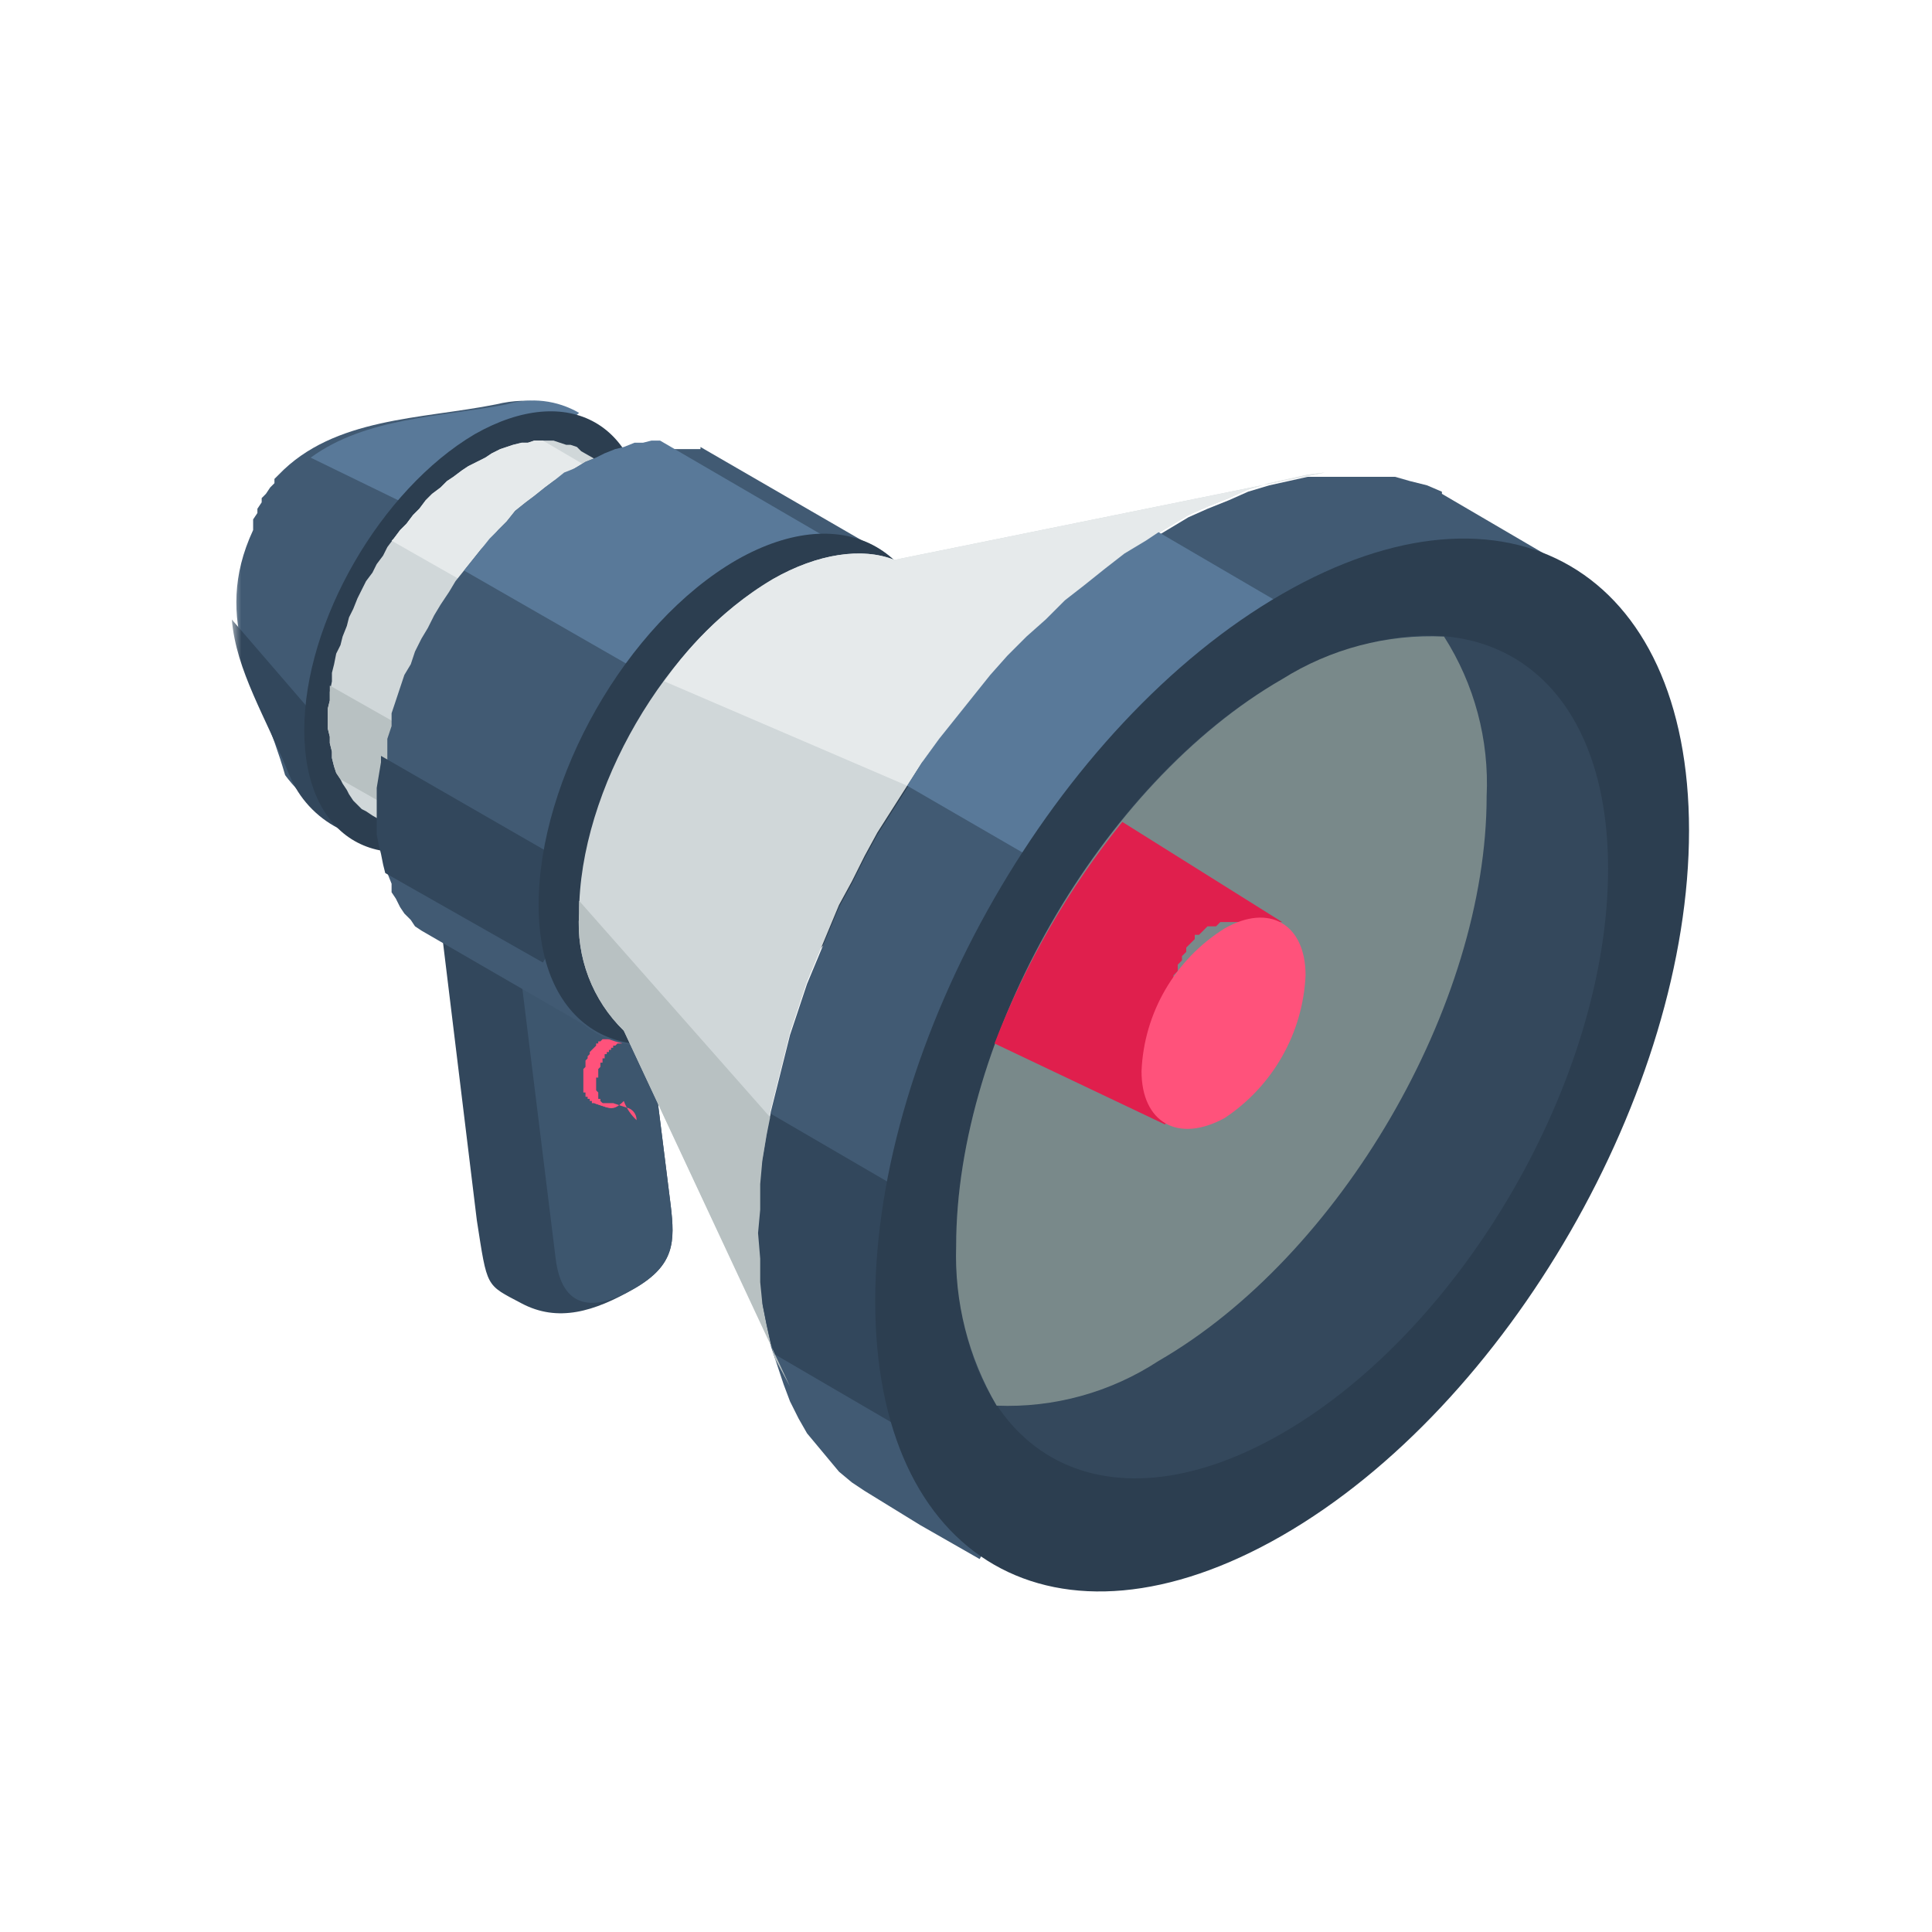 <svg width="100" height="100" viewBox="0 0 100 100" fill="none" xmlns="http://www.w3.org/2000/svg">
<mask id="mask0_2526_11629" style="mask-type:alpha" maskUnits="userSpaceOnUse" x="0" y="0" width="100" height="100">
<rect width="100" height="100" fill="#D9D9D9"/>
</mask>
<g mask="url(#mask0_2526_11629)">
<mask id="mask1_2526_11629" style="mask-type:alpha" maskUnits="userSpaceOnUse" x="12" y="13" width="76" height="76">
<rect x="12" y="13" width="76" height="76" fill="#D9D9D9"/>
</mask>
<g mask="url(#mask1_2526_11629)">
<path fill-rule="evenodd" clip-rule="evenodd" d="M13.102 27.436V26.884L13.323 26.554V26.333L13.544 26.002V25.782L13.764 25.561L13.985 25.23L14.205 25.01V24.789L14.426 24.569C17.293 21.592 21.814 21.702 25.673 20.93C29.312 20.048 31.959 22.363 31.959 26.995C31.959 31.626 27.989 39.455 23.137 42.322C18.285 45.189 14.757 40.117 14.757 40.117C13.433 35.486 10.897 32.177 13.102 27.436Z" fill="#415A73"/>
<path fill-rule="evenodd" clip-rule="evenodd" d="M17.513 42.873V38.462L12 32.067C12.22 34.713 13.764 37.139 14.977 40.117C15.467 41.308 16.366 42.286 17.513 42.873V42.873Z" fill="#32475C"/>
<path fill-rule="evenodd" clip-rule="evenodd" d="M16.08 23.687L24.46 27.767L25.012 26.884L25.674 26.002L26.335 25.12L26.997 24.348L27.769 23.576L28.43 22.805L29.202 22.033L29.974 21.371C29.413 21.045 28.79 20.837 28.145 20.761C27.5 20.685 26.847 20.743 26.225 20.93V20.93C22.806 21.592 18.947 21.592 16.08 23.687Z" fill="#597999"/>
<path fill-rule="evenodd" clip-rule="evenodd" d="M24.57 22.474C29.422 19.717 33.392 21.923 33.392 27.547C33.392 33.17 29.422 40.007 24.57 42.874C19.719 45.741 15.749 43.425 15.749 37.801C15.749 32.178 19.719 25.341 24.57 22.474Z" fill="#2C3E50"/>
<path fill-rule="evenodd" clip-rule="evenodd" d="M26.334 46.292L19.277 42.212L18.946 41.991L18.725 41.881L18.505 41.66L18.284 41.44L18.064 41.109L17.953 40.889L17.733 40.558L17.623 40.337L17.402 40.006L17.292 39.675L17.181 39.234V38.904L17.071 38.463V38.132L16.961 37.691V37.139V36.698L17.071 36.257V35.816L17.181 35.265V34.824L17.292 34.383L17.402 33.831L17.623 33.39L17.733 32.949L17.953 32.398L18.064 31.957L18.284 31.516L18.505 30.964L18.725 30.523L18.946 30.082L19.277 29.641L19.497 29.2L19.828 28.759L20.049 28.318L20.379 27.877L20.71 27.436L21.041 27.105L21.372 26.664L21.703 26.333L22.033 25.892L22.364 25.561L22.805 25.23L23.136 24.899L23.467 24.679L23.908 24.348L24.239 24.128L24.68 23.907L25.121 23.686L25.452 23.466L25.893 23.245L26.224 23.135L26.554 23.025L26.995 22.915H27.326L27.657 22.804H27.988H28.319H28.649L28.98 22.915L29.311 23.025H29.532L29.862 23.135L30.083 23.356L37.25 27.436L37.03 27.325L36.699 27.215L36.368 27.105L36.148 26.995H35.817L35.486 26.884H35.155L34.825 26.995H34.494L34.053 27.105H33.722L33.391 27.215L32.95 27.436L32.619 27.546L32.178 27.767L31.847 27.987L31.406 28.208L30.965 28.428L30.634 28.759L30.303 29.09L29.862 29.421L29.532 29.751L29.201 30.082L28.76 30.413L28.429 30.744L28.098 31.185L27.767 31.516L27.547 31.957L27.216 32.398L26.885 32.839L26.665 33.28L26.334 33.721L26.113 34.162L25.893 34.603L25.672 35.154L25.452 35.596L25.231 36.037L25.011 36.588L24.9 37.029L24.68 37.47L24.57 38.022L24.459 38.463L24.349 38.904L24.239 39.455V39.896L24.128 40.337V40.889V41.33V41.771V42.212L24.239 42.653V42.984L24.349 43.425L24.459 43.755L24.57 44.086L24.68 44.417L24.9 44.748L25.011 44.968L25.231 45.299L25.452 45.52L25.672 45.74L25.893 45.961L26.113 46.071L26.334 46.292Z" fill="#D0D7D9"/>
<path fill-rule="evenodd" clip-rule="evenodd" d="M28.1 22.804L33.172 25.782L30.746 28.649L30.636 28.759L30.305 29.09L29.864 29.421L29.533 29.751L29.202 30.082L28.761 30.413L28.43 30.744L28.1 31.185L27.769 31.516L27.548 31.957L27.438 32.067L20.27 27.987L20.381 27.877L20.712 27.436L21.042 27.105L21.373 26.664L21.704 26.333L22.035 25.892L22.366 25.561L22.807 25.23L23.137 24.899L23.468 24.679L23.909 24.348L24.24 24.128L24.681 23.907L25.122 23.686L25.453 23.466L25.894 23.245L26.225 23.135L26.556 23.025L26.997 22.915H27.328L27.659 22.804H27.989H28.1Z" fill="#E6EAEB"/>
<path fill-rule="evenodd" clip-rule="evenodd" d="M17.071 35.485L23.687 39.235L21.703 42.653L17.623 40.337L17.402 40.006L17.292 39.676L17.181 39.235V38.904L17.071 38.463V38.132L16.961 37.691V37.139V36.698L17.071 36.257V35.816V35.485Z" fill="#B8C1C2"/>
<path fill-rule="evenodd" clip-rule="evenodd" d="M32.51 44.748L34.715 62.391C34.936 64.265 34.936 65.478 32.841 66.691C30.746 67.904 28.871 68.456 26.997 67.463C25.122 66.471 25.232 66.691 24.681 63.163L22.586 45.961H22.696L26.114 47.835H26.886L32.4 44.748H32.51V44.748Z" fill="#32475C"/>
<path fill-rule="evenodd" clip-rule="evenodd" d="M32.51 44.748L34.716 62.391C34.936 64.265 34.936 65.478 32.841 66.691C30.746 67.904 29.092 67.794 28.761 65.147L26.666 48.166H26.887L32.4 45.078H32.51V44.748Z" fill="#3D566E"/>
<path fill-rule="evenodd" clip-rule="evenodd" d="M32.289 56.988C31.958 57.319 31.738 57.429 31.407 57.319L30.745 57.098H31.738L32.399 57.319C32.555 57.345 32.696 57.426 32.797 57.547C32.898 57.669 32.953 57.822 32.95 57.98C32.654 57.707 32.427 57.366 32.289 56.988Z" fill="#FF527B"/>
<path fill-rule="evenodd" clip-rule="evenodd" d="M31.407 57.319L30.746 57.098H30.635V56.988H30.525V56.877H30.415V56.767H30.305V56.657V56.547H30.194V56.436V56.326V56.216V56.106V55.995V55.885V55.775V55.664V55.554V55.444V55.334L30.305 55.223V55.113V55.003V54.893L30.415 54.782V54.672L30.525 54.562V54.452L30.635 54.341L30.746 54.231L30.856 54.121V54.011H30.966V53.9H31.076L31.187 53.79H31.297H31.407H31.518H31.628H31.738L32.51 54.011H32.4L32.289 53.9L32.179 54.011H32.069H31.959L31.848 54.121H31.738V54.231H31.628V54.341H31.518V54.452H31.407V54.562H31.297V54.672V54.782H31.187V54.893V55.003H31.076V55.113V55.223L30.966 55.334V55.444V55.554V55.664V55.775H30.856V55.885V55.995V56.106V56.216V56.326V56.436L30.966 56.547V56.657V56.767V56.877H31.076V56.988L31.187 57.098L31.297 57.208H31.407V57.319Z" fill="#FF527B"/>
<path fill-rule="evenodd" clip-rule="evenodd" d="M38.243 29.09C43.757 25.892 48.278 28.538 48.278 34.824C48.278 41.109 43.757 48.938 38.243 52.136C32.73 55.334 28.319 52.797 28.319 46.402C28.319 40.006 32.73 32.288 38.243 29.09Z" fill="#2C3E50"/>
<path fill-rule="evenodd" clip-rule="evenodd" d="M36.257 23.136L44.638 27.987C46.953 28.869 48.387 31.296 48.387 34.934C48.387 41.44 43.756 49.49 38.132 52.688C34.934 54.562 32.067 54.562 30.193 53.018L21.812 48.167L21.481 47.946L21.261 47.615L20.93 47.284L20.709 46.954L20.489 46.513L20.268 46.182V45.741L20.048 45.189V38.242L20.268 37.581V36.919L20.489 36.258L20.709 35.596L20.93 34.934L21.261 34.383L21.481 33.721L21.812 33.06L22.143 32.508L22.474 31.847L22.805 31.296L23.246 30.634L23.576 30.082L24.018 29.531L24.459 28.98L24.9 28.428L25.341 27.987L25.782 27.436L26.223 26.995L26.664 26.444L27.215 26.003L27.656 25.672L28.208 25.231L28.649 24.9L29.2 24.569L29.752 24.238L30.303 23.907L30.854 23.687L31.295 23.466L31.847 23.246H36.257V23.136Z" fill="#415A73"/>
<path fill-rule="evenodd" clip-rule="evenodd" d="M24.02 29.531L24.461 28.979L24.902 28.428L25.343 27.877L25.784 27.436L26.225 26.995L26.666 26.443L27.217 26.002L27.658 25.671L28.21 25.23L28.651 24.899L29.202 24.458L29.753 24.238L30.305 23.907L30.856 23.686L31.297 23.466L31.849 23.245L32.29 23.135L32.841 22.915H33.282L33.723 22.804H34.164L42.876 27.877L35.929 36.367L24.02 29.531Z" fill="#597999"/>
<path fill-rule="evenodd" clip-rule="evenodd" d="M19.94 45.189L19.83 44.748L19.72 44.197L19.609 43.756L19.499 43.205V42.543V41.992V41.33V40.779L19.609 40.117L19.72 39.455V39.124L30.636 45.41L28.1 49.821L19.94 45.189Z" fill="#32475C"/>
<path fill-rule="evenodd" clip-rule="evenodd" d="M38.134 28.979C43.758 25.782 48.389 28.428 48.389 34.934C48.389 41.44 43.758 49.489 38.134 52.687C32.51 55.885 27.879 53.349 27.879 46.843C27.879 40.337 32.4 32.287 38.134 28.979Z" fill="#2C3E50"/>
<path fill-rule="evenodd" clip-rule="evenodd" d="M68.568 24.458L46.293 28.98C44.639 28.318 42.324 28.649 40.008 29.972C34.495 33.17 29.974 40.889 29.974 47.284C29.896 48.403 30.063 49.524 30.463 50.572C30.863 51.619 31.486 52.567 32.289 53.349L42.324 74.741L41.772 74.079L41.331 73.308L40.89 72.425L40.559 71.543L40.229 70.551L39.898 69.558L39.677 68.566L39.457 67.463V60.075L39.677 58.752L39.898 57.429L40.229 56.106L40.559 54.782L40.89 53.459L41.331 52.136L41.772 50.813L42.324 49.489L42.875 48.166L43.426 46.843L44.088 45.63L44.75 44.307L45.411 43.094L46.183 41.881L46.955 40.668L47.727 39.455L48.609 38.242L49.491 37.139L50.373 36.037L51.255 35.044L52.138 33.942L53.13 32.949L54.123 32.067L55.115 31.075L56.107 30.303L57.21 29.421L58.203 28.649L59.305 27.987L60.408 27.325L61.511 26.664L62.503 26.223L63.606 25.782L64.598 25.341L65.701 25.01L66.693 24.789L67.686 24.569L68.568 24.458Z" fill="#D0D7D9"/>
<path fill-rule="evenodd" clip-rule="evenodd" d="M68.568 24.458L46.294 28.98C44.64 28.318 42.324 28.649 40.008 29.972C37.779 31.316 35.862 33.121 34.385 35.265L46.955 40.668L47.727 39.455L48.609 38.242L49.492 37.139L50.374 36.037L51.256 35.044L52.138 33.942L53.13 32.949L54.123 32.067L55.115 31.075L56.108 30.303L57.21 29.421L58.203 28.649L59.306 27.987L60.408 27.325L61.511 26.664L62.503 26.223L63.606 25.782L64.599 25.341L65.701 25.01L66.694 24.789L67.686 24.569L68.568 24.458Z" fill="#E6EAEB"/>
<path fill-rule="evenodd" clip-rule="evenodd" d="M74.633 25.451L73.861 25.12L72.979 24.9L72.207 24.679H67.686L66.694 24.9L65.701 25.12L64.598 25.451L63.606 25.892L62.503 26.333L61.511 26.774L60.408 27.436L59.305 28.097L58.203 28.759L57.21 29.531L56.108 30.413L55.115 31.185L54.123 32.177L53.13 33.059L52.138 34.052L51.256 35.155L50.374 36.147L49.492 37.25L48.609 38.352L47.727 39.565L46.955 40.778L46.183 41.991L45.411 43.204L44.75 44.417L44.088 45.74L43.427 46.953L42.875 48.277L42.324 49.6L41.773 50.923L41.332 52.246L40.891 53.569L40.56 54.893L40.229 56.216L39.898 57.539L39.678 58.862L39.457 60.186V67.574L39.678 68.676L39.898 69.669L40.229 70.661L40.56 71.654L40.891 72.536L41.332 73.418L41.773 74.19L42.324 74.851L42.875 75.513L43.427 76.175L44.088 76.726L44.75 77.167L47.617 78.931L50.705 80.696L80.477 28.98L74.633 25.561V25.451Z" fill="#415A73"/>
<path fill-rule="evenodd" clip-rule="evenodd" d="M29.974 46.623V47.284C29.896 48.403 30.063 49.525 30.463 50.572C30.863 51.619 31.486 52.567 32.289 53.349L40.89 71.764L40.118 70.33L39.898 69.559L39.677 68.566L39.457 67.463V60.075L39.677 58.752L39.898 57.87L29.974 46.623Z" fill="#B8C1C2"/>
<path fill-rule="evenodd" clip-rule="evenodd" d="M39.899 57.649L39.678 58.752L39.458 60.075L39.348 61.288V62.611L39.237 63.824L39.348 65.148V66.361L39.458 67.463L39.678 68.566L39.899 69.558L40.12 70.11L50.705 76.285L55.998 67.022L39.899 57.649Z" fill="#32475C"/>
<path fill-rule="evenodd" clip-rule="evenodd" d="M59.967 27.546L59.305 27.987L58.203 28.649L57.21 29.421L56.107 30.303L55.115 31.075L54.123 32.067L53.13 32.949L52.138 33.942L51.256 34.934L50.373 36.037L49.491 37.14L48.609 38.242L47.727 39.455L46.955 40.668L60.849 48.718L69.781 33.28L59.967 27.546Z" fill="#597999"/>
<path fill-rule="evenodd" clip-rule="evenodd" d="M66.362 79.483C78.051 72.757 87.424 56.437 87.424 42.984C87.424 29.531 78.051 24.018 66.362 30.744C54.674 37.471 45.301 53.901 45.301 67.353C45.301 80.806 54.674 86.209 66.362 79.483Z" fill="#2C3E50"/>
<path fill-rule="evenodd" clip-rule="evenodd" d="M66.362 74.19C75.735 68.787 83.234 55.775 83.234 44.969C83.234 34.162 75.735 29.862 66.362 35.155C56.989 40.448 49.491 53.68 49.491 64.486C49.491 75.293 56.989 79.593 66.362 74.19Z" fill="#34485C"/>
<path fill-rule="evenodd" clip-rule="evenodd" d="M74.743 32.949C71.79 32.809 68.864 33.579 66.362 35.155C56.989 40.558 49.491 53.68 49.491 64.486C49.393 67.386 50.119 70.253 51.586 72.756C54.553 72.878 57.483 72.068 59.967 70.441C69.34 65.037 76.948 52.026 76.948 41.219C77.087 38.301 76.316 35.411 74.743 32.949V32.949Z" fill="#79898A"/>
<path fill-rule="evenodd" clip-rule="evenodd" d="M60.297 58.201L51.476 54.01C53.069 49.866 55.302 45.997 58.092 42.542L66.362 47.725H63.164L62.944 47.946H62.502L62.282 48.166L62.061 48.387H61.841V48.607L61.62 48.828L61.4 49.048V49.269L61.179 49.489V49.71L60.959 49.931V50.261L60.738 50.482V56.216H60.848V56.436H60.959V56.657H61.51L60.297 58.201Z" fill="#E01F4D"/>
<path fill-rule="evenodd" clip-rule="evenodd" d="M63.386 57.87C60.96 59.193 59.085 58.09 59.085 55.444C59.146 53.956 59.57 52.505 60.32 51.217C61.069 49.93 62.121 48.844 63.386 48.056C65.701 46.733 67.576 47.836 67.576 50.482C67.508 51.956 67.094 53.394 66.365 54.678C65.637 55.962 64.616 57.055 63.386 57.87V57.87Z" fill="#FF527B"/>
</g>
</g>
</svg>
